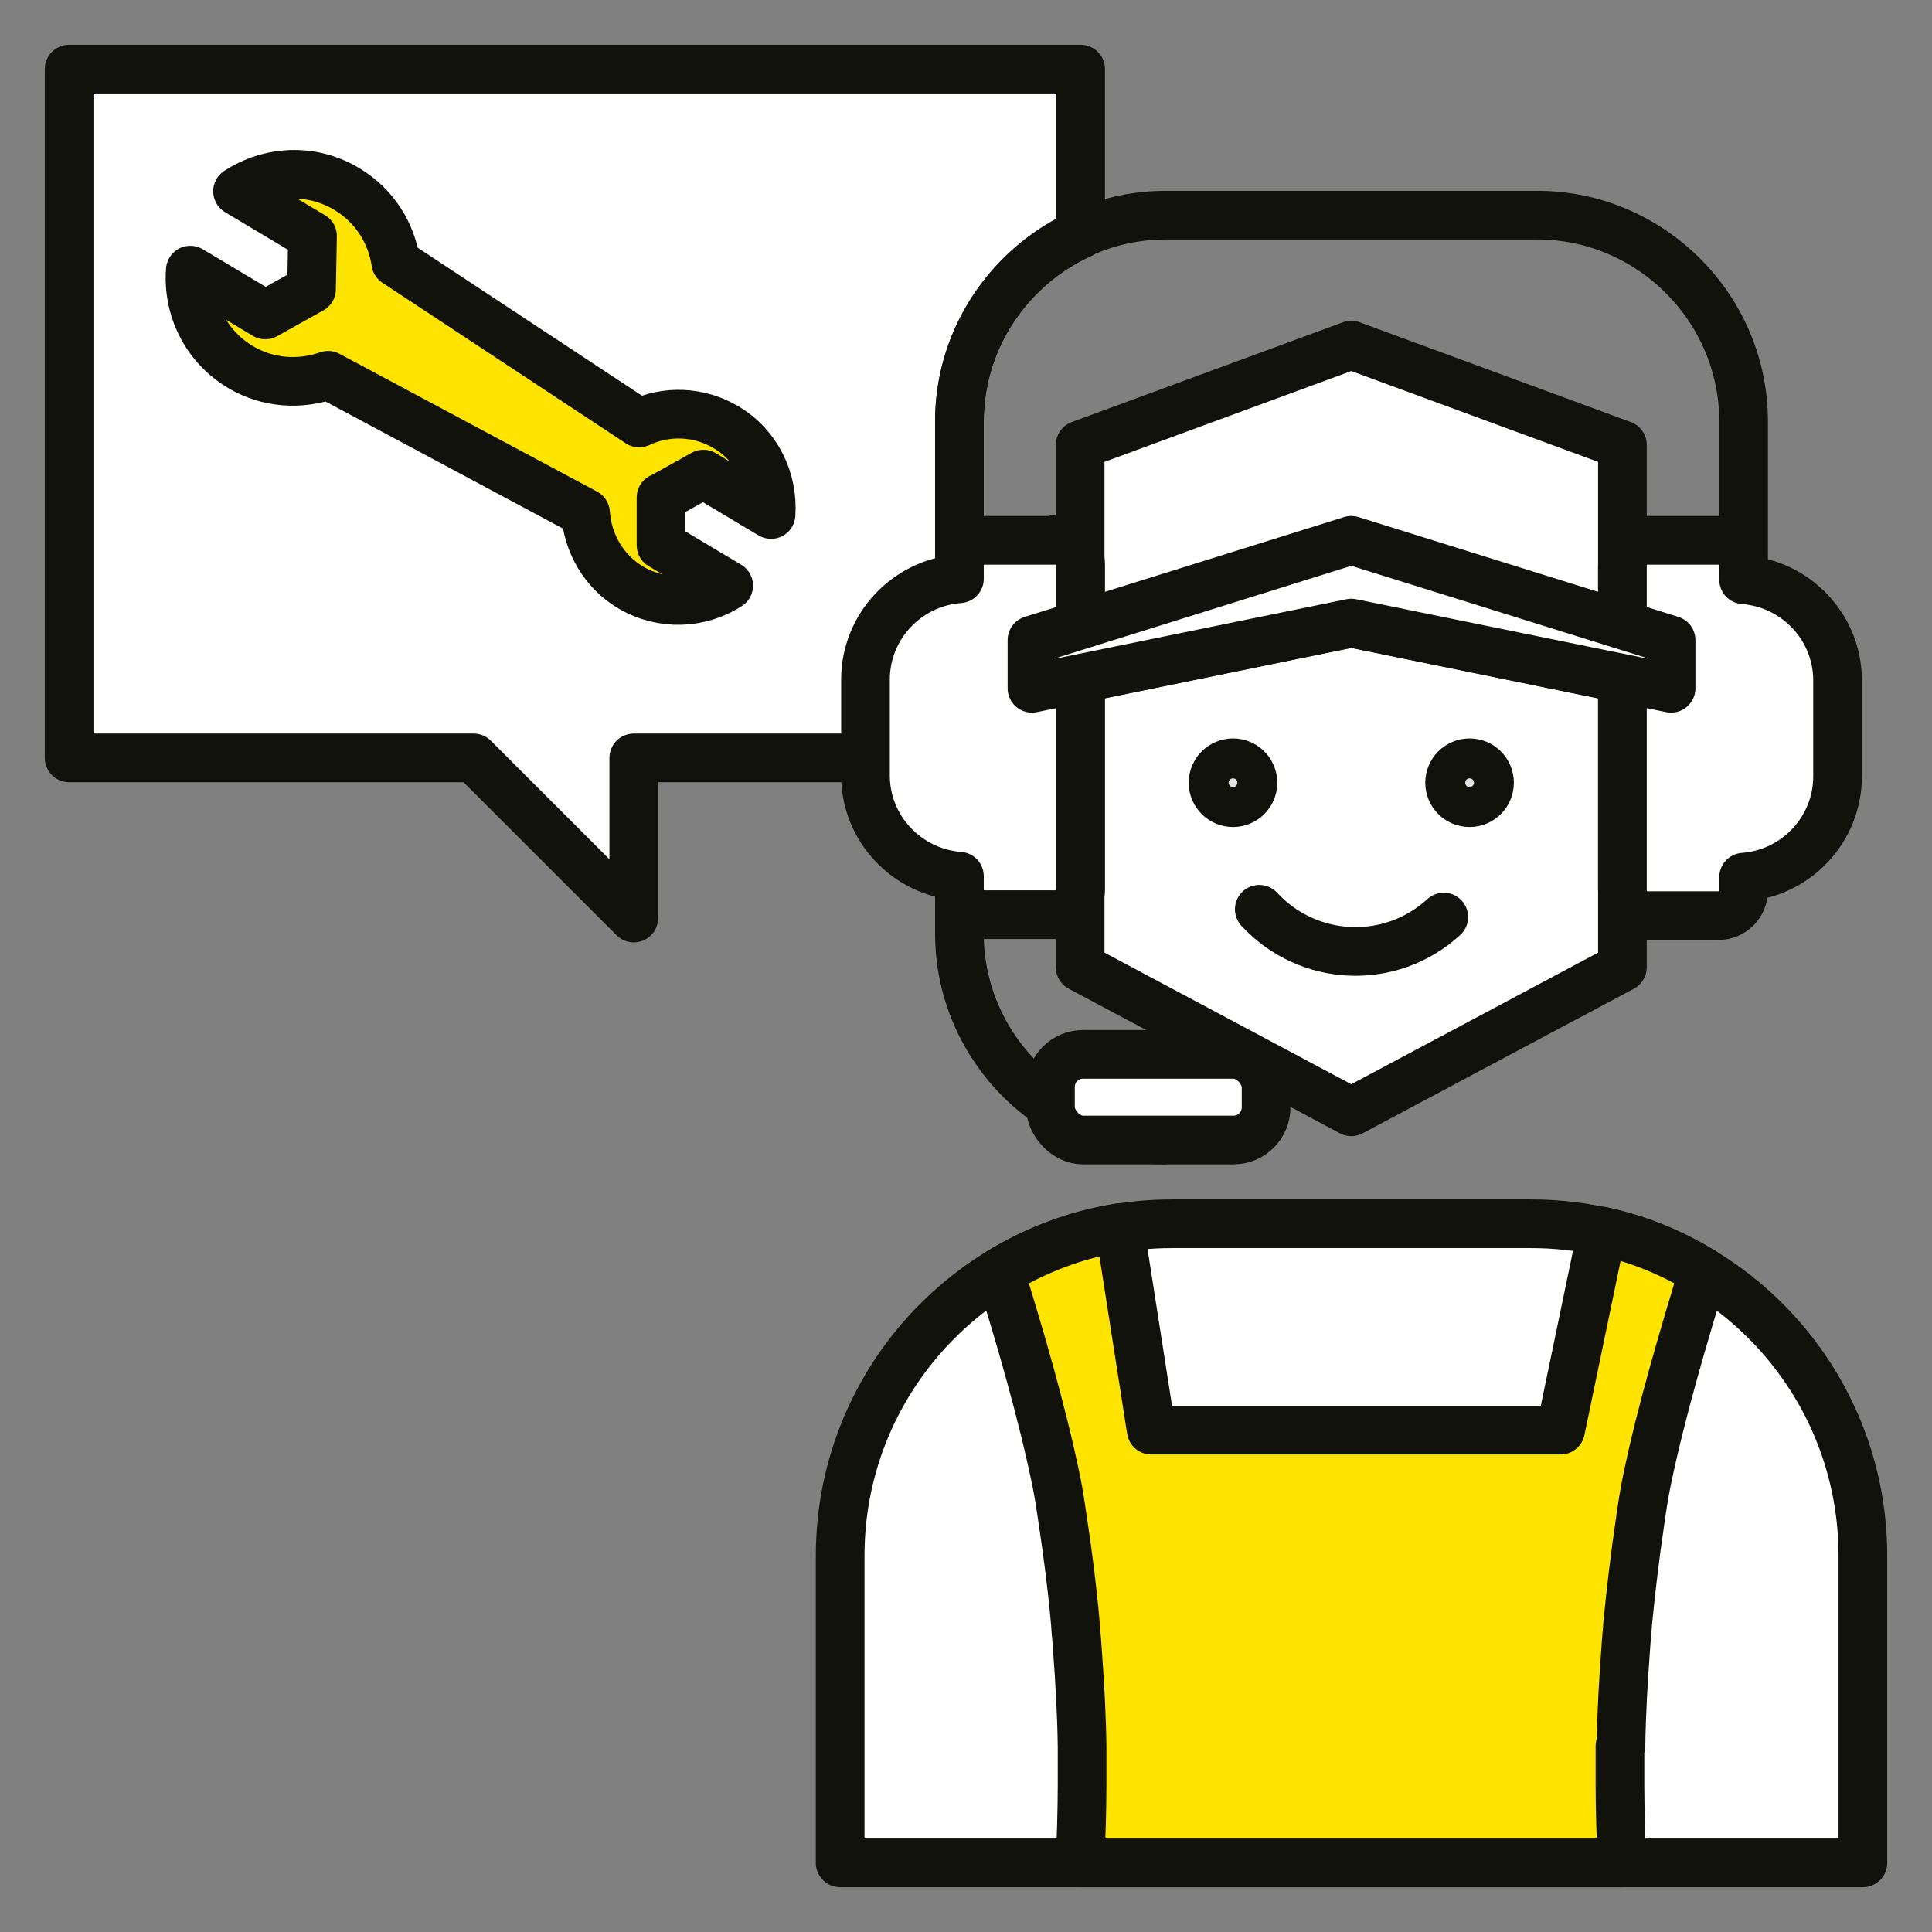 <?xml version="1.0" encoding="UTF-8"?>
<svg xmlns="http://www.w3.org/2000/svg" id="Ebene_1" viewBox="0 0 39.69 39.69">
  <rect x="0" y="0" width="39.69" height="39.69" fill="#808080" stroke="none"/>
  <defs>
    <style>.cls-1{fill:#e2e3e3;}.cls-1,.cls-2,.cls-3{stroke-linecap:round;}.cls-1,.cls-2,.cls-3,.cls-4,.cls-5{stroke:#12120d;stroke-linejoin:round;}.cls-2{fill:#fff;}.cls-3,.cls-4{fill:none;}.cls-5{fill:#ffe400;}</style>
  </defs>
  <path class="cls-2" d="m19.71,8.66c0-1.71,1.03-3.18,2.49-3.85V1.42H1.42v14.15h8.31l3.29,3.29v-3.29h6.69v-6.91Z"></path>
  <path class="cls-4" d="m35.82,11.62v-2.96c0-2.33-1.91-4.24-4.24-4.24h-7.63c-2.33,0-4.24,1.91-4.24,4.24v10.52c0,2.33,1.91,4.24,4.24,4.24"></path>
  <path class="cls-2" d="m24.07,25.14h7.38c3.76,0,6.82,3.05,6.82,6.82v6.31h-21.01v-6.31c0-3.76,3.05-6.82,6.82-6.82Z"></path>
  <polygon class="cls-2" points="27.76 12.8 33.33 14.14 33.33 9.14 27.76 7.09 22.19 9.14 22.19 14.14 27.76 12.8"></polygon>
  <polygon class="cls-2" points="33.33 19.87 33.33 13.94 27.76 12.8 22.19 13.94 22.19 19.87 27.76 22.84 33.33 19.87"></polygon>
  <path class="cls-5" d="m33.3,35.87c.01-.68.05-1.36.1-2.03.01-.17.03-.34.04-.51.07-.7.15-1.38.25-2.05.04-.29.09-.61.14-.85.29-1.42.79-3.09,1.16-4.3-.63-.39-1.33-.68-2.08-.84l-.85,4.09h-8.41l-.65-4.16c-.89.14-1.72.46-2.46.91.38,1.21.87,2.88,1.16,4.3.05.24.1.57.14.85.1.67.19,1.36.25,2.05.01.17.03.34.04.51.05.67.09,1.34.1,2.03,0,.27,0,.53,0,.8,0,.53-.02,1.07-.04,1.6h11.13c-.02-.53-.04-1.07-.04-1.6,0-.27,0-.53,0-.8Z"></path>
  <circle class="cls-1" cx="25.33" cy="16.08" r=".41"></circle>
  <circle class="cls-1" cx="30.19" cy="16.08" r=".41"></circle>
  <path class="cls-3" d="m29.66,18.84c-1.09,1-2.78.93-3.79-.16"></path>
  <path class="cls-2" d="m21.68,11.1h-1.45c-.29,0-.52.23-.52.52v.27c-1.08.08-1.93.98-1.93,2.07v1.97c0,1.1.86,1.99,1.93,2.07v.27c0,.29.23.52.52.52h1.45c.29,0,.52-.23.52-.52v-6.67c0-.29-.23-.52-.52-.52Z"></path>
  <path class="cls-2" d="m35.82,11.89v-.27c0-.29-.23-.52-.52-.52h-1.45c-.29,0-.52.23-.52.52v6.67c0,.29.23.52.52.52h1.45c.29,0,.52-.23.52-.52v-.27c1.08-.08,1.93-.98,1.93-2.07v-1.97c0-1.1-.86-1.99-1.93-2.07Z"></path>
  <rect class="cls-2" x="21.58" y="21.66" width="4.43" height="1.76" rx=".67" ry=".67"></rect>
  <polygon class="cls-2" points="27.76 12.8 34.33 14.14 34.33 13.15 27.76 11.1 21.2 13.15 21.2 14.14 27.76 12.8"></polygon>
  <path class="cls-5" d="m13.59,10.22l.86-.48,1.39.83c.05-.7-.28-1.41-.92-1.79-.57-.34-1.24-.35-1.79-.09h0s-5-3.3-5-3.3c-.09-.61-.44-1.17-1.01-1.51-.72-.43-1.58-.38-2.24.05l1.54.92-.02,1.09-.95.53-1.54-.92c-.06.78.31,1.56,1.03,1.99.57.34,1.23.37,1.8.17l5.29,2.83h0c.04.61.37,1.2.93,1.53.65.38,1.42.34,2.01-.04l-1.39-.83v-.98Z"></path>
</svg>
